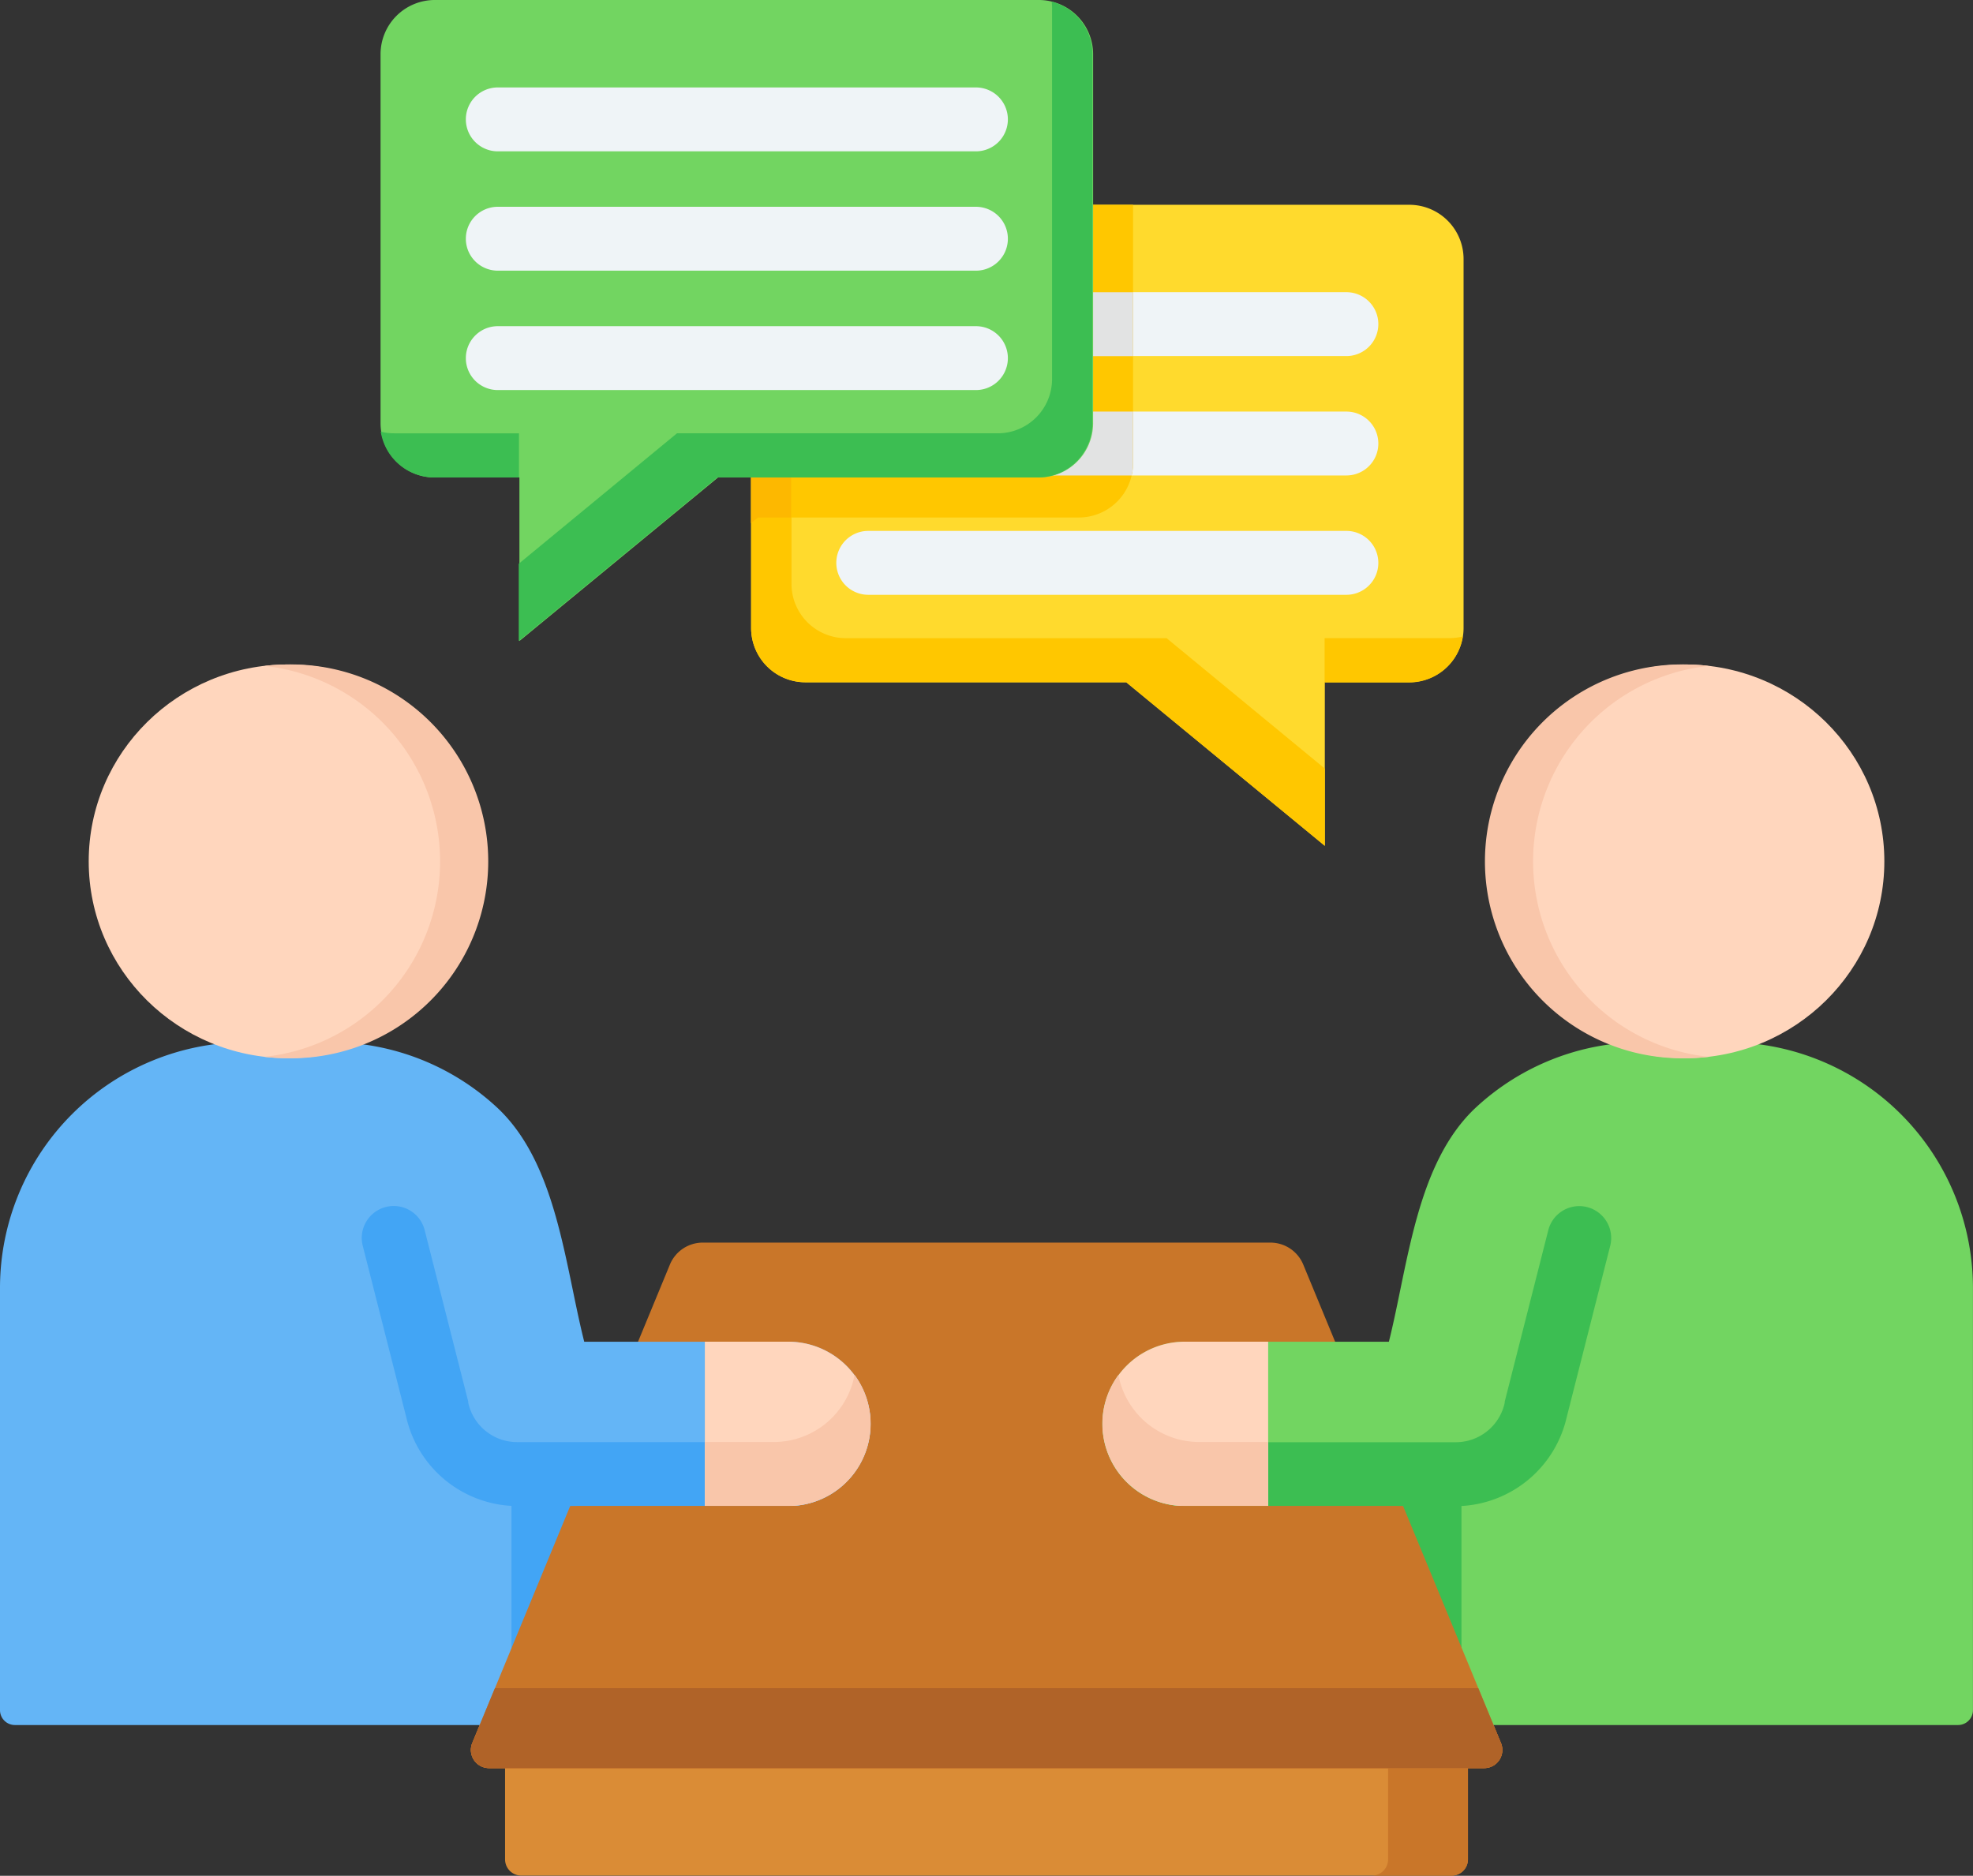 <svg xmlns="http://www.w3.org/2000/svg" width="35.763" height="34" viewBox="0 0 35.763 34">
  <rect x="0" y="0" width="35.763" height="34" fill="#333333" stroke="none"/>
  <g id="meeting_2_" data-name="meeting (2)" transform="translate(-9 -21.176)">
    <g id="グループ_2920" data-name="グループ 2920" transform="translate(17.536 43.699)">
      <path id="パス_12576" data-name="パス 12576" d="M135.75,442.606h16.867a.294.294,0,0,1,.293.293v2.9a.294.294,0,0,1-.293.293H135.75a.294.294,0,0,1-.293-.293v-2.9A.294.294,0,0,1,135.75,442.606Z" transform="translate(-134.838 -434.619)" fill="#da8c36" fill-rule="evenodd"/>
      <path id="パス_12577" data-name="パス 12577" d="M352.494,442.606h1.448a.294.294,0,0,1,.293.293v2.9a.294.294,0,0,1-.293.293h-1.448a.294.294,0,0,0,.293-.293v-2.9A.294.294,0,0,0,352.494,442.606Z" transform="translate(-336.162 -434.619)" fill="#c97629" fill-rule="evenodd"/>
      <path id="パス_12578" data-name="パス 12578" d="M131.111,332.287h10.277a.644.644,0,0,1,.606.405l3.58,8.666a.329.329,0,0,1-.3.453H127.228a.329.329,0,0,1-.3-.453l3.58-8.666A.644.644,0,0,1,131.111,332.287Z" transform="translate(-126.904 -332.287)" fill="#c97629" fill-rule="evenodd"/>
      <path id="パス_12579" data-name="パス 12579" d="M145.164,443.853l.411.995a.329.329,0,0,1-.3.453H127.228a.329.329,0,0,1-.3-.453l.411-.995Z" transform="translate(-126.904 -435.776)" fill="#b06328" fill-rule="evenodd"/>
    </g>
    <g id="グループ_2921" data-name="グループ 2921" transform="translate(28.984 33.22)">
      <path id="パス_12580" data-name="パス 12580" d="M291.822,283.291a4.432,4.432,0,0,1,3-1.174h1.558a4.455,4.455,0,0,1,4.442,4.442v7.665a.27.27,0,0,1-.269.269h-9.9a.271.271,0,0,1-.269-.269v-3.7h-3.849a1.489,1.489,0,0,1,0-2.978h3.7C290.587,286.144,290.729,284.3,291.822,283.291Z" transform="translate(-285.044 -275.27)" fill="#72d561" fill-rule="evenodd"/>
      <path id="パス_12581" data-name="パス 12581" d="M291.556,332.694h-.906a.271.271,0,0,1-.269-.269v-3.7h-3.849a1.489,1.489,0,0,1-1.2-2.374,1.49,1.49,0,0,0,1.464,1.216h4.648a.907.907,0,0,0,.89-.716l0-.02h0l.786-3.093a.579.579,0,1,1,1.122.285l-.785,3.092a2.074,2.074,0,0,1-1.907,1.608v3.973Z" transform="translate(-285.043 -313.47)" fill="#3cbe52" fill-rule="evenodd"/>
      <path id="パス_12582" data-name="パス 12582" d="M288.046,360.063h-1.514a1.489,1.489,0,1,1,0-2.978h1.514Z" transform="translate(-285.043 -344.81)" fill="#ffd6bd" fill-rule="evenodd"/>
      <path id="パス_12583" data-name="パス 12583" d="M288.045,367.8h-1.514a1.489,1.489,0,0,1-1.2-2.374,1.49,1.49,0,0,0,1.464,1.216h1.247V367.8Z" transform="translate(-285.042 -352.549)" fill="#f9c6aa" fill-rule="evenodd"/>
      <ellipse id="楕円形_25" data-name="楕円形 25" cx="3.613" cy="3.568" rx="3.613" ry="3.568" transform="translate(6.946)" fill="#ffd6bd"/>
      <path id="パス_12584" data-name="パス 12584" d="M384.6,187.535a3.569,3.569,0,1,0,0,7.137,3.706,3.706,0,0,0,.43-.025,3.563,3.563,0,0,1,0-7.086A3.693,3.693,0,0,0,384.6,187.535Z" transform="translate(-374.039 -187.535)" fill="#f9c6aa" fill-rule="evenodd"/>
    </g>
    <g id="グループ_2922" data-name="グループ 2922" transform="translate(9 33.22)">
      <path id="パス_12585" data-name="パス 12585" d="M18,283.291a4.432,4.432,0,0,0-3-1.174H13.442A4.455,4.455,0,0,0,9,286.559v7.665a.27.27,0,0,0,.269.269h9.9a.271.271,0,0,0,.269-.269v-3.7H23.29a1.489,1.489,0,0,0,0-2.978h-3.7C19.236,286.144,19.094,284.3,18,283.291Z" transform="translate(-9 -275.27)" fill="#64b5f6" fill-rule="evenodd"/>
      <path id="パス_12586" data-name="パス 12586" d="M107.286,328.724a1.489,1.489,0,0,0,1.2-2.374,1.49,1.49,0,0,1-1.464,1.216h-4.648a.907.907,0,0,1-.89-.716l0-.02h0l-.786-3.093a.579.579,0,1,0-1.122.285l.785,3.092a2.074,2.074,0,0,0,1.907,1.608v3.973h.906a.271.271,0,0,0,.269-.269v-3.7h3.849Z" transform="translate(-92.997 -313.471)" fill="#42a5f5" fill-rule="evenodd"/>
      <path id="パス_12587" data-name="パス 12587" d="M185.472,360.063h1.514a1.489,1.489,0,0,0,0-2.978h-1.514Z" transform="translate(-172.696 -344.81)" fill="#ffd6bd" fill-rule="evenodd"/>
      <path id="パス_12588" data-name="パス 12588" d="M186.986,367.8a1.489,1.489,0,0,0,1.2-2.374,1.49,1.49,0,0,1-1.464,1.216h-1.248V367.8h1.514Z" transform="translate(-172.696 -352.549)" fill="#f9c6aa" fill-rule="evenodd"/>
      <ellipse id="楕円形_26" data-name="楕円形 26" cx="3.613" cy="3.568" rx="3.613" ry="3.568" transform="translate(1.608)" fill="#ffd6bd"/>
      <path id="パス_12589" data-name="パス 12589" d="M75.608,187.535a3.569,3.569,0,1,1,0,7.137,3.706,3.706,0,0,1-.43-.025,3.563,3.563,0,0,0,0-7.086A3.693,3.693,0,0,1,75.608,187.535Z" transform="translate(-70.387 -187.535)" fill="#f9c6aa" fill-rule="evenodd"/>
    </g>
    <g id="グループ_2923" data-name="グループ 2923" transform="translate(17.536 48.472)">
      <path id="パス_12590" data-name="パス 12590" d="M135.749,442.606h16.867a.294.294,0,0,1,.293.293v1.245H135.456V442.9A.294.294,0,0,1,135.749,442.606Z" transform="translate(-134.837 -439.393)" fill="#da8c36" fill-rule="evenodd"/>
      <path id="パス_12591" data-name="パス 12591" d="M352.494,442.606h1.448a.294.294,0,0,1,.293.293v1.245h-1.448V442.9A.294.294,0,0,0,352.494,442.606Z" transform="translate(-336.162 -439.393)" fill="#c97629" fill-rule="evenodd"/>
      <path id="パス_12592" data-name="パス 12592" d="M143.8,398.225l1.776,4.3a.329.329,0,0,1-.3.453H127.228a.329.329,0,0,1-.3-.453l1.776-4.3Z" transform="translate(-126.904 -398.225)" fill="#c97629" fill-rule="evenodd"/>
      <path id="パス_12593" data-name="パス 12593" d="M145.164,443.853l.411.995a.329.329,0,0,1-.3.453H127.228a.329.329,0,0,1-.3-.453l.411-.995Z" transform="translate(-126.904 -440.55)" fill="#b06328" fill-rule="evenodd"/>
    </g>
    <g id="グループ_2924" data-name="グループ 2924" transform="translate(22.615 24.888)">
      <path id="パス_12594" data-name="パス 12594" d="M209,72.454H198.048a.984.984,0,0,0-.981.981v6.693a.984.984,0,0,0,.981.981h5.818l3.6,2.964V81.108H209a.984.984,0,0,0,.981-.981V73.435A.983.983,0,0,0,209,72.454Z" transform="translate(-197.067 -72.454)" fill="#ffda2d" fill-rule="evenodd"/>
      <path id="パス_12595" data-name="パス 12595" d="M197.806,72.872a.985.985,0,0,0-.739.95v6.693a.984.984,0,0,0,.981.981h5.818l3.6,2.965v-1.4l-2.868-2.364h-5.818a.984.984,0,0,1-.981-.981V73.021A.97.97,0,0,1,197.806,72.872Zm9.656,8.624v-.8h2.264a.972.972,0,0,0,.241-.03A.984.984,0,0,1,209,81.5h-1.536Z" transform="translate(-197.067 -72.842)" fill="#ffc700" fill-rule="evenodd"/>
      <path id="パス_12596" data-name="パス 12596" d="M227.637,94.341a.579.579,0,1,1,0,1.158H218.97a.579.579,0,1,1,0-1.158Zm0,4.327a.579.579,0,1,1,0,1.158H218.97a.579.579,0,1,1,0-1.158Zm0-2.163a.579.579,0,1,1,0,1.158H218.97a.579.579,0,1,1,0-1.158Z" transform="translate(-216.847 -92.757)" fill="#eff4f7" fill-rule="evenodd"/>
    </g>
    <g id="グループ_2925" data-name="グループ 2925" transform="translate(22.615 24.888)">
      <path id="パス_12597" data-name="パス 12597" d="M203.99,72.454h-5.942a.984.984,0,0,0-.981.981v4.787l.124-.1h5.818a.984.984,0,0,0,.981-.981Z" transform="translate(-197.067 -72.454)" fill="#ffc700" fill-rule="evenodd"/>
      <path id="パス_12598" data-name="パス 12598" d="M197.806,72.872a.985.985,0,0,0-.739.95V78.61l.124-.1h.6V73.021A.968.968,0,0,1,197.806,72.872Z" transform="translate(-197.067 -72.842)" fill="#fdb800" fill-rule="evenodd"/>
      <path id="パス_12599" data-name="パス 12599" d="M223.769,95.5h-4.8a.579.579,0,1,1,0-1.158h4.8Zm0,1.005v.937a.974.974,0,0,1-.025.221h-4.775a.579.579,0,0,1,0-1.158Z" transform="translate(-216.846 -92.757)" fill="#e2e3e3" fill-rule="evenodd"/>
    </g>
    <g id="グループ_2926" data-name="グループ 2926" transform="translate(15.901 21.176)">
      <path id="パス_12600" data-name="パス 12600" d="M105.313,21.176h10.951a.984.984,0,0,1,.981.981v6.693a.984.984,0,0,1-.981.981h-5.818l-3.6,2.964V29.83h-1.536a.984.984,0,0,1-.981-.981V22.157A.983.983,0,0,1,105.313,21.176Z" transform="translate(-104.332 -21.176)" fill="#72d561" fill-rule="evenodd"/>
      <path id="パス_12601" data-name="パス 12601" d="M116.493,21.594a.985.985,0,0,1,.739.95v6.693a.984.984,0,0,1-.981.981h-5.818l-3.6,2.964v-1.4l2.868-2.364h5.818a.984.984,0,0,0,.981-.981V21.743A.987.987,0,0,0,116.493,21.594Zm-9.656,8.624v-.8h-2.264a.972.972,0,0,1-.241-.03.984.984,0,0,0,.969.831h1.536Z" transform="translate(-104.331 -21.564)" fill="#3cbe52" fill-rule="evenodd"/>
      <path id="パス_12602" data-name="パス 12602" d="M134.9,43.063a.579.579,0,1,1,0,1.158h-8.667a.579.579,0,1,1,0-1.158Zm0,4.327a.579.579,0,1,1,0,1.158h-8.667a.579.579,0,1,1,0-1.158Zm0-2.164a.579.579,0,1,1,0,1.158h-8.667a.579.579,0,1,1,0-1.158Z" transform="translate(-124.111 -41.478)" fill="#eff4f7" fill-rule="evenodd"/>
    </g>
  </g>
</svg>
